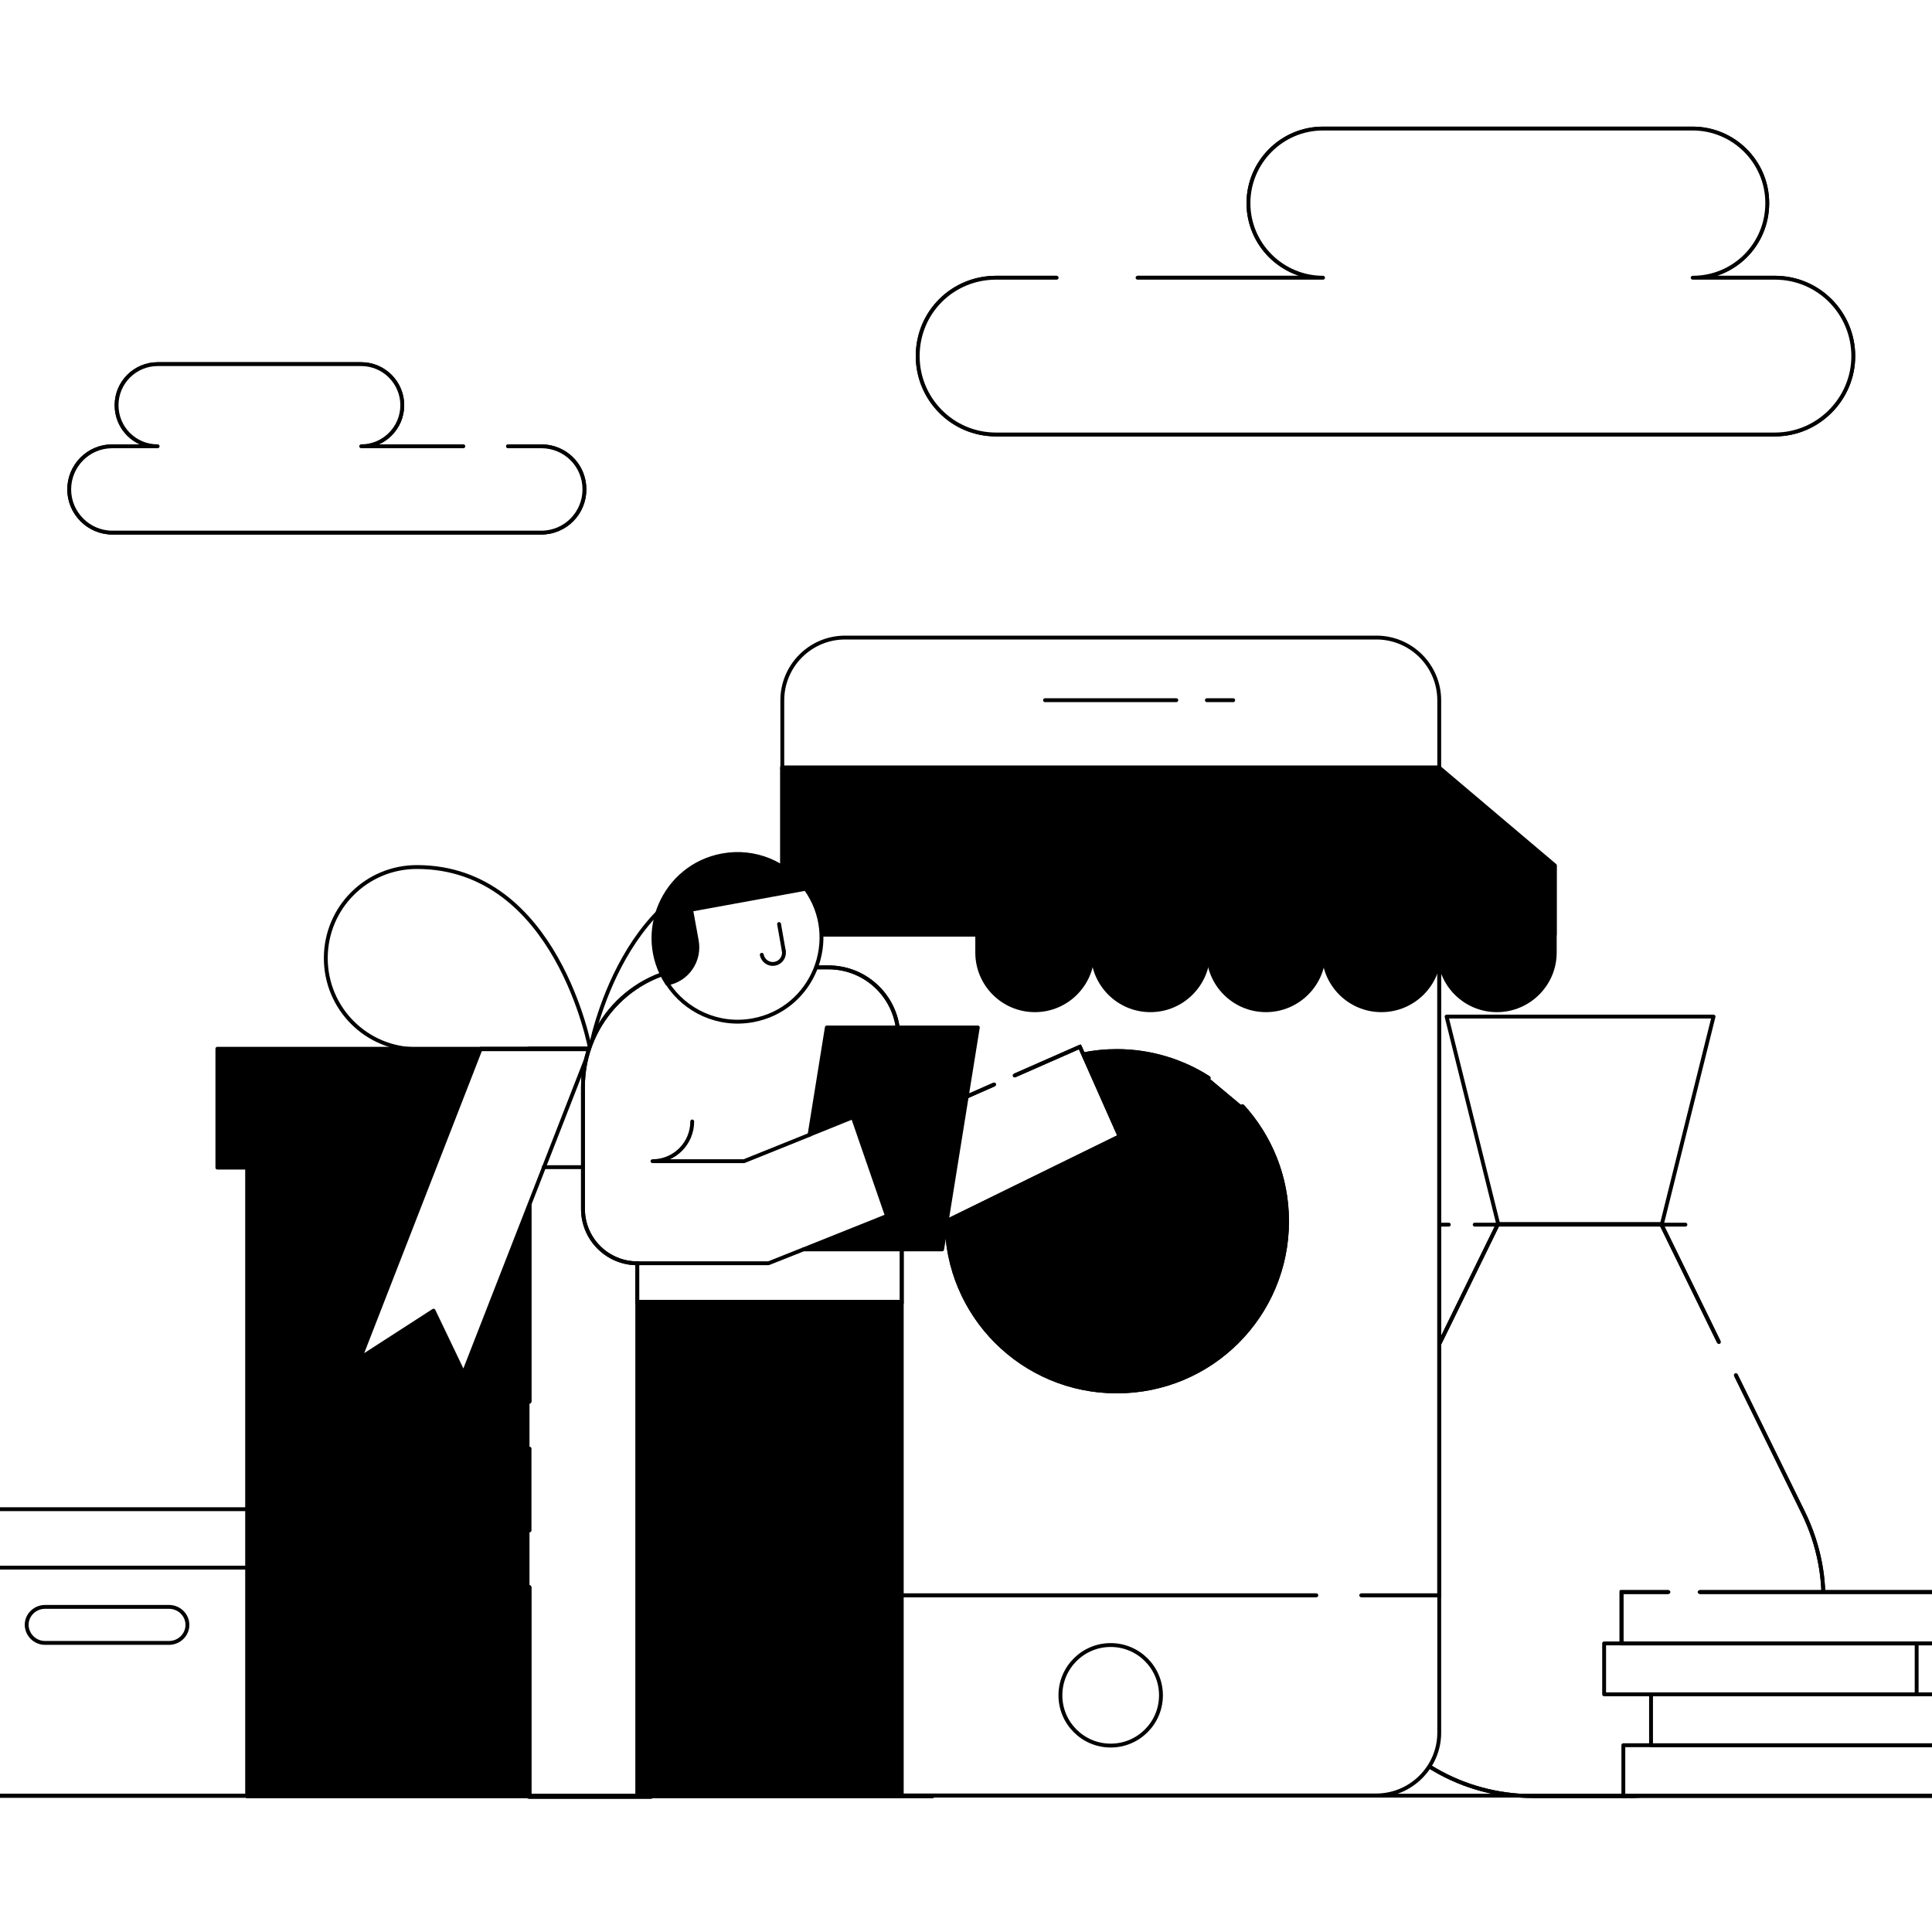 <svg width="150" height="150" viewBox="0 0 150 150" fill="none" xmlns="http://www.w3.org/2000/svg">
<rect x="0" y="0" width="150" height="150" fill="#808080" stroke="none"/>
<g clip-path="url(#clip0_6607_99715)">
<rect width="150" height="150" fill="white" style="fill:white;fill-opacity:1;"/>
<g clip-path="url(#clip1_6607_99715)">
<path d="M88.32 21.562H102.721C99.553 21.562 96.93 18.987 96.93 15.771C96.93 12.604 99.505 9.981 102.721 9.981H110.291H113.359H120.238H121.722H131.42C134.587 9.981 137.209 12.554 137.209 15.771C137.209 18.987 134.637 21.562 131.42 21.562H137.803C141.218 21.562 143.889 24.332 143.889 27.648C143.889 30.963 141.169 33.733 137.803 33.733H126.669H120.979H77.336C73.921 33.733 71.25 30.963 71.25 27.648C71.25 24.233 73.972 21.562 77.336 21.562H82.037" fill="white" style="fill:white;fill-opacity:1;"/>
<path d="M88.32 21.562H102.721C99.553 21.562 96.93 18.987 96.93 15.771C96.93 12.604 99.505 9.981 102.721 9.981H110.291H113.359H120.238H121.722H131.42C134.587 9.981 137.209 12.554 137.209 15.771C137.209 18.987 134.637 21.562 131.42 21.562H137.803C141.218 21.562 143.889 24.332 143.889 27.648C143.889 30.963 141.169 33.733 137.803 33.733H126.669H120.979H77.336C73.921 33.733 71.25 30.963 71.25 27.648C71.25 24.233 73.972 21.562 77.336 21.562H82.037" stroke="#6B7280" style="stroke:#6B7280;stroke:color(display-p3 0.42 0.447 0.502);stroke-opacity:1;" stroke-width="0.3"/>
<path d="M88.32 21.562H102.721C99.553 21.562 96.93 18.987 96.93 15.771C96.93 12.604 99.505 9.981 102.721 9.981H110.291H113.359H120.238H121.722H131.42C134.587 9.981 137.209 12.554 137.209 15.771C137.209 18.987 134.637 21.562 131.42 21.562H137.803C141.218 21.562 143.889 24.332 143.889 27.648C143.889 30.963 141.169 33.733 137.803 33.733H126.669H120.979H77.336C73.921 33.733 71.25 30.963 71.25 27.648C71.25 24.233 73.972 21.562 77.336 21.562H82.037" fill="white" style="fill:white;fill-opacity:1;"/>
<path d="M88.32 21.562H102.721C99.553 21.562 96.93 18.987 96.93 15.771C96.93 12.604 99.505 9.981 102.721 9.981H110.291H113.359H120.238H121.722H131.42C134.587 9.981 137.209 12.554 137.209 15.771C137.209 18.987 134.637 21.562 131.42 21.562H137.803C141.218 21.562 143.889 24.332 143.889 27.648C143.889 30.963 141.169 33.733 137.803 33.733H126.669H120.979H77.336C73.921 33.733 71.25 30.963 71.25 27.648C71.25 24.233 73.972 21.562 77.336 21.562H82.037" stroke="#6B7280" style="stroke:#6B7280;stroke:color(display-p3 0.42 0.447 0.502);stroke-opacity:1;" stroke-width="0.3" stroke-linecap="round" stroke-linejoin="round"/>
<path d="M35.974 34.649H28.044C29.788 34.649 31.233 33.231 31.233 31.459C31.233 29.716 29.815 28.271 28.044 28.271H23.875H22.186H18.398H17.58H12.239C10.496 28.271 9.051 29.688 9.051 31.459C9.051 33.231 10.468 34.649 12.239 34.649H8.725C6.844 34.649 5.373 36.174 5.373 38C5.373 39.826 6.871 41.352 8.725 41.352H14.856H17.989H42.023C43.904 41.352 45.375 39.826 45.375 38C45.375 36.12 43.876 34.649 42.023 34.649H39.435" fill="white" style="fill:white;fill-opacity:1;"/>
<path d="M35.974 34.649H28.044C29.788 34.649 31.233 33.231 31.233 31.459C31.233 29.716 29.815 28.271 28.044 28.271H23.875H22.186H18.398H17.58H12.239C10.496 28.271 9.051 29.688 9.051 31.459C9.051 33.231 10.468 34.649 12.239 34.649H8.725C6.844 34.649 5.373 36.174 5.373 38C5.373 39.826 6.871 41.352 8.725 41.352H14.856H17.989H42.023C43.904 41.352 45.375 39.826 45.375 38C45.375 36.12 43.876 34.649 42.023 34.649H39.435" stroke="#6B7280" style="stroke:#6B7280;stroke:color(display-p3 0.42 0.447 0.502);stroke-opacity:1;" stroke-width="0.3"/>
<path d="M35.974 34.649H28.044C29.788 34.649 31.233 33.231 31.233 31.459C31.233 29.716 29.815 28.271 28.044 28.271H23.875H22.186H18.398H17.58H12.239C10.496 28.271 9.051 29.688 9.051 31.459C9.051 33.231 10.468 34.649 12.239 34.649H8.725C6.844 34.649 5.373 36.174 5.373 38C5.373 39.826 6.871 41.352 8.725 41.352H14.856H17.989H42.023C43.904 41.352 45.375 39.826 45.375 38C45.375 36.12 43.876 34.649 42.023 34.649H39.435" fill="white" style="fill:white;fill-opacity:1;"/>
<path d="M35.974 34.649H28.044C29.788 34.649 31.233 33.231 31.233 31.459C31.233 29.716 29.815 28.271 28.044 28.271H23.875H22.186H18.398H17.58H12.239C10.496 28.271 9.051 29.688 9.051 31.459C9.051 33.231 10.468 34.649 12.239 34.649H8.725C6.844 34.649 5.373 36.174 5.373 38C5.373 39.826 6.871 41.352 8.725 41.352H14.856H17.989H42.023C43.904 41.352 45.375 39.826 45.375 38C45.375 36.12 43.876 34.649 42.023 34.649H39.435" stroke="#6B7280" style="stroke:#6B7280;stroke:color(display-p3 0.42 0.447 0.502);stroke-opacity:1;" stroke-width="0.3" stroke-linecap="round" stroke-linejoin="round"/>
<path d="M129.019 95.081H116.332L112.312 78.928H133.039L129.019 95.081Z" fill="white" stroke="#6B7280" style="fill:white;fill-opacity:1;stroke:#6B7280;stroke:color(display-p3 0.42 0.447 0.502);stroke-opacity:1;" stroke-width="0.3" stroke-linecap="round" stroke-linejoin="round"/>
<path d="M134.77 106.763L140.005 117.438C144.961 127.595 137.578 139.449 126.279 139.449H119.068C107.769 139.449 100.386 127.595 105.343 117.438L116.296 95.047H128.981L133.454 104.197" fill="white" style="fill:white;fill-opacity:1;"/>
<path d="M134.77 106.763L140.005 117.438C144.961 127.595 137.578 139.449 126.279 139.449H119.068C107.769 139.449 100.386 127.595 105.343 117.438L116.296 95.047H128.981L133.454 104.197" stroke="#6B7280" style="stroke:#6B7280;stroke:color(display-p3 0.42 0.447 0.502);stroke-opacity:1;" stroke-width="0.3"/>
<path d="M134.77 106.763L140.005 117.438C144.961 127.595 137.578 139.449 126.279 139.449H119.068C107.769 139.449 100.386 127.595 105.343 117.438L116.296 95.047H128.981L133.454 104.197" stroke="#6B7280" style="stroke:#6B7280;stroke:color(display-p3 0.42 0.447 0.502);stroke-opacity:1;" stroke-width="0.3" stroke-linecap="round" stroke-linejoin="round"/>
<path d="M130.855 95.081H114.495" stroke="#6B7280" style="stroke:#6B7280;stroke:color(display-p3 0.42 0.447 0.502);stroke-opacity:1;" stroke-width="0.3" stroke-linecap="round" stroke-linejoin="round"/>
<path d="M112.484 95.081H108.914" stroke="#6B7280" style="stroke:#6B7280;stroke:color(display-p3 0.42 0.447 0.502);stroke-opacity:1;" stroke-width="0.3" stroke-linecap="round" stroke-linejoin="round"/>
<path d="M150.301 135.497H126.036V139.448H150.301V135.497Z" fill="white" stroke="#6B7280" style="fill:white;fill-opacity:1;stroke:#6B7280;stroke:color(display-p3 0.42 0.447 0.502);stroke-opacity:1;" stroke-width="0.3" stroke-linecap="round" stroke-linejoin="round"/>
<path d="M152.449 131.546H128.186V135.497H152.449V131.546Z" fill="white" stroke="#6B7280" style="fill:white;fill-opacity:1;stroke:#6B7280;stroke:color(display-p3 0.42 0.447 0.502);stroke-opacity:1;" stroke-width="0.3" stroke-linecap="round" stroke-linejoin="round"/>
<path d="M148.809 127.594H124.544V131.545H148.809V127.594Z" fill="white" stroke="#6B7280" style="fill:white;fill-opacity:1;stroke:#6B7280;stroke:color(display-p3 0.42 0.447 0.502);stroke-opacity:1;" stroke-width="0.3" stroke-linecap="round" stroke-linejoin="round"/>
<path d="M131.962 123.606H150.16V127.594H125.895V123.606H129.536" fill="white" style="fill:white;fill-opacity:1;"/>
<path d="M131.962 123.606H150.16V127.594H125.895V123.606H129.536" stroke="#6B7280" style="stroke:#6B7280;stroke:color(display-p3 0.42 0.447 0.502);stroke-opacity:1;" stroke-width="0.3"/>
<path d="M131.962 123.606H150.16V127.594H125.895V123.606H129.536" stroke="#6B7280" style="stroke:#6B7280;stroke:color(display-p3 0.42 0.447 0.502);stroke-opacity:1;" stroke-width="0.3" stroke-linecap="round" stroke-linejoin="round"/>
<path d="M-8.854 128.594V139.421H25.488V118.214H-8.854V126.999" fill="white" style="fill:white;fill-opacity:1;"/>
<path d="M-8.854 128.594V139.421H25.488V118.214H-8.854V126.999" stroke="#6B7280" style="stroke:#6B7280;stroke:color(display-p3 0.42 0.447 0.502);stroke-opacity:1;" stroke-width="0.3"/>
<path d="M-8.854 128.594V139.421H25.488V118.214H-8.854V126.999" stroke="#6B7280" style="stroke:#6B7280;stroke:color(display-p3 0.42 0.447 0.502);stroke-opacity:1;" stroke-width="0.3" stroke-linecap="round" stroke-linejoin="round"/>
<path d="M-9.847 117.174H26.461V121.709H-9.847V117.174Z" fill="white" stroke="#6B7280" style="fill:white;fill-opacity:1;stroke:#6B7280;stroke:color(display-p3 0.42 0.447 0.502);stroke-opacity:1;" stroke-width="0.3" stroke-linecap="round" stroke-linejoin="round"/>
<path d="M3.5 127.555H13.119C13.909 127.555 14.551 126.928 14.551 126.156C14.551 125.385 13.909 124.758 13.119 124.758H3.5C2.711 124.758 2.07 125.385 2.07 126.156C2.087 126.928 2.711 127.555 3.5 127.555Z" fill="white" stroke="#6B7280" style="fill:white;fill-opacity:1;stroke:#6B7280;stroke:color(display-p3 0.42 0.447 0.502);stroke-opacity:1;" stroke-width="0.3" stroke-linecap="round" stroke-linejoin="round"/>
<path d="M19.187 88.272H72.398V139.466H19.187V88.272Z" fill="#008296" stroke="#6B7280" style="fill:#008296;fill:color(display-p3 0 0.51 0.588);fill-opacity:1;stroke:#6B7280;stroke:color(display-p3 0.42 0.447 0.502);stroke-opacity:1;" stroke-width="0.3" stroke-linecap="round" stroke-linejoin="round"/>
<path d="M16.877 81.426H74.711V90.653H16.877V81.426Z" fill="#008296" stroke="#6B7280" style="fill:#008296;fill:color(display-p3 0 0.51 0.588);fill-opacity:1;stroke:#6B7280;stroke:color(display-p3 0.42 0.447 0.502);stroke-opacity:1;" stroke-width="0.3" stroke-linecap="round" stroke-linejoin="round"/>
<path d="M41.11 123.218V139.5H50.492V81.426H41.11V108.833" fill="white" style="fill:white;fill-opacity:1;"/>
<path d="M41.11 123.218V139.5H50.492V81.426H41.11V108.833" stroke="#6B7280" style="stroke:#6B7280;stroke:color(display-p3 0.42 0.447 0.502);stroke-opacity:1;" stroke-width="0.3"/>
<path d="M41.11 123.218V139.5H50.492V81.426H41.11V108.833" stroke="#6B7280" style="stroke:#6B7280;stroke:color(display-p3 0.42 0.447 0.502);stroke-opacity:1;" stroke-width="0.3" stroke-linecap="round" stroke-linejoin="round"/>
<path d="M45.82 81.426L55.634 106.624L57.946 101.761L63.621 105.434L54.272 81.426H45.82Z" fill="white" stroke="#6B7280" style="fill:white;fill-opacity:1;stroke:#6B7280;stroke:color(display-p3 0.42 0.447 0.502);stroke-opacity:1;" stroke-width="0.3" stroke-linecap="round" stroke-linejoin="round"/>
<path d="M45.82 81.426L35.99 106.624L33.661 101.761L27.969 105.434L37.318 81.426H45.82Z" fill="white" stroke="#6B7280" style="fill:white;fill-opacity:1;stroke:#6B7280;stroke:color(display-p3 0.42 0.447 0.502);stroke-opacity:1;" stroke-width="0.3" stroke-linecap="round" stroke-linejoin="round"/>
<path d="M59.276 67.316C63.191 67.316 66.348 70.473 66.348 74.388C66.348 78.304 63.191 81.46 59.276 81.46H45.821C45.821 81.426 48.374 67.316 59.276 67.316Z" stroke="#6B7280" style="stroke:#6B7280;stroke:color(display-p3 0.42 0.447 0.502);stroke-opacity:1;" stroke-width="0.3" stroke-linecap="round" stroke-linejoin="round"/>
<path d="M32.367 67.316C28.451 67.316 25.295 70.473 25.295 74.388C25.295 78.304 28.451 81.46 32.367 81.46H45.82C45.82 81.426 43.234 67.316 32.367 67.316Z" stroke="#6B7280" style="stroke:#6B7280;stroke:color(display-p3 0.42 0.447 0.502);stroke-opacity:1;" stroke-width="0.3" stroke-linecap="round" stroke-linejoin="round"/>
<path d="M49.391 90.619H42.214" stroke="#6B7280" style="stroke:#6B7280;stroke:color(display-p3 0.42 0.447 0.502);stroke-opacity:1;" stroke-width="0.3" stroke-linecap="round" stroke-linejoin="round"/>
<path d="M41.113 112.472V118.819" stroke="#6B7280" style="stroke:#6B7280;stroke:color(display-p3 0.42 0.447 0.502);stroke-opacity:1;" stroke-width="0.3" stroke-linecap="round" stroke-linejoin="round"/>
<path d="M106.849 139.398H65.616C62.922 139.398 60.738 137.214 60.738 134.519V123.878C60.738 123.862 63.929 108.033 63.929 92.917C63.929 81.283 62.256 69.76 60.738 59.693V54.379C60.738 51.684 62.922 49.5 65.616 49.5H106.863C109.558 49.5 111.742 51.684 111.742 54.379V60.127C111.742 60.142 110.395 75.956 110.395 91.058C110.395 102.442 111.124 113.887 111.742 123.848V134.535C111.742 137.198 109.544 139.398 106.849 139.398Z" fill="white" stroke="#6B7280" style="fill:white;fill-opacity:1;stroke:#6B7280;stroke:color(display-p3 0.42 0.447 0.502);stroke-opacity:1;" stroke-width="0.3" stroke-linecap="round" stroke-linejoin="round"/>
<path d="M102.201 123.861H60.738V59.599H111.742V123.861H105.687" fill="white" style="fill:white;fill-opacity:1;"/>
<path d="M102.201 123.861H60.738V59.599H111.742V123.861H105.687" stroke="#6B7280" style="stroke:#6B7280;stroke:color(display-p3 0.42 0.447 0.502);stroke-opacity:1;" stroke-width="0.3"/>
<path d="M102.201 123.861H60.738V59.599H111.742V123.861H105.687" stroke="#6B7280" style="stroke:#6B7280;stroke:color(display-p3 0.42 0.447 0.502);stroke-opacity:1;" stroke-width="0.3" stroke-linecap="round" stroke-linejoin="round"/>
<path d="M86.234 135.526C88.389 135.526 90.137 133.779 90.137 131.624C90.137 129.467 88.389 127.72 86.234 127.72C84.077 127.72 82.33 129.467 82.33 131.624C82.33 133.779 84.077 135.526 86.234 135.526Z" stroke="#6B7280" style="stroke:#6B7280;stroke:color(display-p3 0.42 0.447 0.502);stroke-opacity:1;" stroke-width="0.3" stroke-linecap="round" stroke-linejoin="round"/>
<path d="M60.739 72.563H120.711V67.189L111.743 59.6H60.739V72.563Z" fill="#008296" stroke="#6B7280" style="fill:#008296;fill:color(display-p3 0 0.51 0.588);fill-opacity:1;stroke:#6B7280;stroke:color(display-p3 0.42 0.447 0.502);stroke-opacity:1;" stroke-width="0.3" stroke-linecap="round" stroke-linejoin="round"/>
<path d="M80.349 78.433C77.87 78.433 75.872 76.42 75.872 73.958V67.204H84.824V73.958C84.824 76.42 82.826 78.433 80.349 78.433Z" fill="#008296" stroke="#6B7280" style="fill:#008296;fill:color(display-p3 0 0.51 0.588);fill-opacity:1;stroke:#6B7280;stroke:color(display-p3 0.42 0.447 0.502);stroke-opacity:1;" stroke-width="0.3" stroke-linecap="round" stroke-linejoin="round"/>
<path d="M89.317 78.433C86.838 78.433 84.841 76.42 84.841 73.958V67.204H93.809V73.958C93.793 76.42 91.795 78.433 89.317 78.433Z" fill="#008296" stroke="#6B7280" style="fill:#008296;fill:color(display-p3 0 0.51 0.588);fill-opacity:1;stroke:#6B7280;stroke:color(display-p3 0.42 0.447 0.502);stroke-opacity:1;" stroke-width="0.3" stroke-linecap="round" stroke-linejoin="round"/>
<path d="M98.286 78.433C95.807 78.433 93.809 76.42 93.809 73.958V67.204H102.777V73.958C102.777 76.42 100.764 78.433 98.286 78.433Z" fill="#008296" stroke="#6B7280" style="fill:#008296;fill:color(display-p3 0 0.51 0.588);fill-opacity:1;stroke:#6B7280;stroke:color(display-p3 0.42 0.447 0.502);stroke-opacity:1;" stroke-width="0.3" stroke-linecap="round" stroke-linejoin="round"/>
<path d="M107.251 78.433C104.772 78.433 102.774 76.42 102.774 73.958V67.204H111.742V73.958C111.742 76.42 109.729 78.433 107.251 78.433Z" fill="#008296" stroke="#6B7280" style="fill:#008296;fill:color(display-p3 0 0.51 0.588);fill-opacity:1;stroke:#6B7280;stroke:color(display-p3 0.42 0.447 0.502);stroke-opacity:1;" stroke-width="0.3" stroke-linecap="round" stroke-linejoin="round"/>
<path d="M60.739 72.562H75.856V67.188L60.739 59.599V72.562Z" fill="#008296" stroke="#6B7280" style="fill:#008296;fill:color(display-p3 0 0.51 0.588);fill-opacity:1;stroke:#6B7280;stroke:color(display-p3 0.42 0.447 0.502);stroke-opacity:1;" stroke-width="0.3" stroke-linecap="round" stroke-linejoin="round"/>
<path d="M116.22 78.433C113.741 78.433 111.743 76.42 111.743 73.958V67.204H120.711V73.958C120.711 76.42 118.697 78.433 116.22 78.433Z" fill="#008296" stroke="#6B7280" style="fill:#008296;fill:color(display-p3 0 0.51 0.588);fill-opacity:1;stroke:#6B7280;stroke:color(display-p3 0.42 0.447 0.502);stroke-opacity:1;" stroke-width="0.3" stroke-linecap="round" stroke-linejoin="round"/>
<path d="M81.136 54.363H91.328" stroke="#6B7280" style="stroke:#6B7280;stroke:color(display-p3 0.42 0.447 0.502);stroke-opacity:1;" stroke-width="0.3" stroke-linecap="round" stroke-linejoin="round"/>
<path d="M93.702 54.363H95.746" stroke="#6B7280" style="stroke:#6B7280;stroke:color(display-p3 0.42 0.447 0.502);stroke-opacity:1;" stroke-width="0.3" stroke-linecap="round" stroke-linejoin="round"/>
<path d="M96.463 85.88C98.601 88.231 99.926 91.353 99.926 94.816C99.926 102.129 94.025 108.029 86.713 108.029C79.4 108.029 73.5 102.129 73.5 94.816C73.5 87.505 79.4 81.603 86.713 81.603C89.321 81.603 91.801 82.374 93.853 83.699" fill="#F9B036" style="fill:#F9B036;fill:color(display-p3 0.977 0.69 0.212);fill-opacity:1;"/>
<path d="M96.463 85.88C98.601 88.231 99.926 91.353 99.926 94.816C99.926 102.129 94.025 108.029 86.713 108.029C79.4 108.029 73.5 102.129 73.5 94.816C73.5 87.505 79.4 81.603 86.713 81.603C89.321 81.603 91.801 82.374 93.853 83.699" stroke="#6B7280" style="stroke:#6B7280;stroke:color(display-p3 0.42 0.447 0.502);stroke-opacity:1;" stroke-width="0.3"/>
<path d="M96.463 85.88C98.601 88.231 99.926 91.353 99.926 94.816C99.926 102.129 94.025 108.029 86.713 108.029C79.4 108.029 73.5 102.129 73.5 94.816C73.5 87.505 79.4 81.603 86.713 81.603C89.321 81.603 91.801 82.374 93.853 83.699" fill="#F9B036" style="fill:#F9B036;fill:color(display-p3 0.977 0.69 0.212);fill-opacity:1;"/>
<path d="M96.463 85.88C98.601 88.231 99.926 91.353 99.926 94.816C99.926 102.129 94.025 108.029 86.713 108.029C79.4 108.029 73.5 102.129 73.5 94.816C73.5 87.505 79.4 81.603 86.713 81.603C89.321 81.603 91.801 82.374 93.853 83.699" stroke="#6B7280" style="stroke:#6B7280;stroke:color(display-p3 0.42 0.447 0.502);stroke-opacity:1;" stroke-width="0.3" stroke-linecap="round" stroke-linejoin="round"/>
<path d="M86.713 94.816C84.747 94.816 83.164 93.235 83.164 91.268C83.164 89.301 84.747 87.719 86.713 87.719C88.679 87.719 90.262 89.301 90.262 91.268" fill="#F9B036" style="fill:#F9B036;fill:color(display-p3 0.977 0.69 0.212);fill-opacity:1;"/>
<path d="M86.713 94.816C84.747 94.816 83.164 93.235 83.164 91.268C83.164 89.301 84.747 87.719 86.713 87.719C88.679 87.719 90.262 89.301 90.262 91.268" stroke="#6B7280" style="stroke:#6B7280;stroke:color(display-p3 0.42 0.447 0.502);stroke-opacity:1;" stroke-width="0.3" stroke-linecap="round" stroke-linejoin="round"/>
<path d="M86.713 94.816C88.679 94.816 90.262 96.399 90.262 98.367C90.262 100.333 88.679 101.916 86.713 101.916C84.747 101.916 83.164 100.333 83.164 98.367" fill="#F9B036" style="fill:#F9B036;fill:color(display-p3 0.977 0.69 0.212);fill-opacity:1;"/>
<path d="M86.713 94.816C88.679 94.816 90.262 96.399 90.262 98.367C90.262 100.333 88.679 101.916 86.713 101.916C84.747 101.916 83.164 100.333 83.164 98.367" stroke="#6B7280" style="stroke:#6B7280;stroke:color(display-p3 0.42 0.447 0.502);stroke-opacity:1;" stroke-width="0.3" stroke-linecap="round" stroke-linejoin="round"/>
<path d="M86.715 87.672V85.452V87.672Z" fill="#F9B036" style="fill:#F9B036;fill:color(display-p3 0.977 0.69 0.212);fill-opacity:1;"/>
<path d="M86.715 87.672V85.452" stroke="#6B7280" style="stroke:#6B7280;stroke:color(display-p3 0.42 0.447 0.502);stroke-opacity:1;" stroke-width="0.3" stroke-linecap="round" stroke-linejoin="round"/>
<path d="M86.715 104.182V101.946V104.182Z" fill="#F9B036" style="fill:#F9B036;fill:color(display-p3 0.977 0.69 0.212);fill-opacity:1;"/>
<path d="M86.715 104.182V101.946" stroke="#6B7280" style="stroke:#6B7280;stroke:color(display-p3 0.42 0.447 0.502);stroke-opacity:1;" stroke-width="0.3" stroke-linecap="round" stroke-linejoin="round"/>
<path d="M49.476 101.077L59.736 99.178L70.012 101.077V139.449H49.476V101.077Z" fill="#008296" stroke="#6B7280" style="fill:#008296;fill:color(display-p3 0 0.51 0.588);fill-opacity:1;stroke:#6B7280;stroke:color(display-p3 0.42 0.447 0.502);stroke-opacity:1;" stroke-width="0.3" stroke-linecap="round" stroke-linejoin="round"/>
<path d="M78.774 83.502L83.842 81.272L86.926 88.222L70.012 96.513V101.077H49.477V98.081C47.16 98.081 45.262 96.199 45.262 93.865V84.355C45.262 79.251 49.407 75.106 54.511 75.106H64.317C67.33 75.106 69.752 77.544 69.752 80.54V87.473L77.189 84.198" fill="white" style="fill:white;fill-opacity:1;"/>
<path d="M78.774 83.502L83.842 81.272L86.926 88.222L70.012 96.513V101.077H49.477V98.081C47.16 98.081 45.262 96.199 45.262 93.865V84.355C45.262 79.251 49.407 75.106 54.511 75.106H64.317C67.33 75.106 69.752 77.544 69.752 80.54V87.473L77.189 84.198" stroke="#6B7280" style="stroke:#6B7280;stroke:color(display-p3 0.42 0.447 0.502);stroke-opacity:1;" stroke-width="0.3"/>
<path d="M78.774 83.502L83.842 81.272L86.926 88.222L70.012 96.513V101.077H49.477V98.081C47.16 98.081 45.262 96.199 45.262 93.865V84.355C45.262 79.251 49.407 75.106 54.511 75.106H64.317C67.33 75.106 69.752 77.544 69.752 80.54V87.473L77.189 84.198" stroke="#6B7280" style="stroke:#6B7280;stroke:color(display-p3 0.42 0.447 0.502);stroke-opacity:1;" stroke-width="0.3" stroke-linecap="round" stroke-linejoin="round"/>
<path d="M62.543 68.99C62.543 68.99 57.369 65.89 53.085 69.843C52.196 70.662 50.455 73.118 51.814 76.358C53.207 78.5 55.785 79.702 58.45 79.215C63.135 78.361 65.347 72.875 62.543 68.99Z" fill="white" stroke="#6B7280" style="fill:white;fill-opacity:1;stroke:#6B7280;stroke:color(display-p3 0.42 0.447 0.502);stroke-opacity:1;" stroke-width="0.3" stroke-linecap="round" stroke-linejoin="round"/>
<path d="M60.486 71.742L60.852 73.814" stroke="#6B7280" style="stroke:#6B7280;stroke:color(display-p3 0.42 0.447 0.502);stroke-opacity:1;" stroke-width="0.3" stroke-linecap="round" stroke-linejoin="round"/>
<path d="M59.145 74.129C59.233 74.6 59.685 74.914 60.155 74.826C60.626 74.739 60.94 74.287 60.853 73.815" stroke="#6B7280" style="stroke:#6B7280;stroke:color(display-p3 0.42 0.447 0.502);stroke-opacity:1;" stroke-width="0.3" stroke-linecap="round" stroke-linejoin="round"/>
<path d="M56.077 66.413C51.532 67.249 49.25 72.458 51.792 76.359C53.361 76.081 54.389 74.583 54.092 73.015L53.657 70.629L62.523 69.009C61.111 67.023 58.638 65.943 56.077 66.413Z" fill="#008296" stroke="#6B7280" style="fill:#008296;fill:color(display-p3 0 0.51 0.588);fill-opacity:1;stroke:#6B7280;stroke:color(display-p3 0.42 0.447 0.502);stroke-opacity:1;" stroke-width="0.3" stroke-linecap="round" stroke-linejoin="round"/>
<path d="M75.918 79.772H64.195L62.854 88.099L66.215 86.74L68.863 94.405L62.383 97H73.148L75.918 79.772Z" fill="#FEC82F" stroke="#6B7280" style="fill:#FEC82F;fill:color(display-p3 0.996 0.784 0.184);fill-opacity:1;stroke:#6B7280;stroke:color(display-p3 0.42 0.447 0.502);stroke-opacity:1;" stroke-width="0.3" stroke-linecap="round" stroke-linejoin="round"/>
<path d="M49.476 98.079H59.666L62.383 96.999" stroke="#6B7280" style="stroke:#6B7280;stroke:color(display-p3 0.42 0.447 0.502);stroke-opacity:1;" stroke-width="0.3" stroke-linecap="round" stroke-linejoin="round"/>
<path d="M53.744 87.07C53.744 88.777 52.368 90.154 50.661 90.154H57.767L62.871 88.099" stroke="#6B7280" style="stroke:#6B7280;stroke:color(display-p3 0.42 0.447 0.502);stroke-opacity:1;" stroke-width="0.3" stroke-linecap="round" stroke-linejoin="round"/>
<path d="M63.395 110.028V107.938" stroke="#6B7280" style="stroke:#6B7280;stroke:color(display-p3 0.42 0.447 0.502);stroke-opacity:1;" stroke-width="0.3" stroke-linecap="round" stroke-linejoin="round"/>
<path d="M63.395 139.449V111.526" stroke="#6B7280" style="stroke:#6B7280;stroke:color(display-p3 0.42 0.447 0.502);stroke-opacity:1;" stroke-width="0.3" stroke-linecap="round" stroke-linejoin="round"/>
<path d="M29.621 139.412H-16.858" stroke="#6B7280" style="stroke:#6B7280;stroke:color(display-p3 0.42 0.447 0.502);stroke-opacity:1;" stroke-width="0.3" stroke-linecap="round" stroke-linejoin="round"/>
<path d="M172.953 139.412H39.657" stroke="#6B7280" style="stroke:#6B7280;stroke:color(display-p3 0.42 0.447 0.502);stroke-opacity:1;" stroke-width="0.3" stroke-linecap="round" stroke-linejoin="round"/>
</g>
</g>
<defs>
<clipPath id="clip0_6607_99715">
<rect width="150" height="150" fill="white" style="fill:white;fill-opacity:1;"/>
</clipPath>
<clipPath id="clip1_6607_99715">
<rect width="150" height="150" fill="white" style="fill:white;fill-opacity:1;"/>
</clipPath>
</defs>
</svg>
